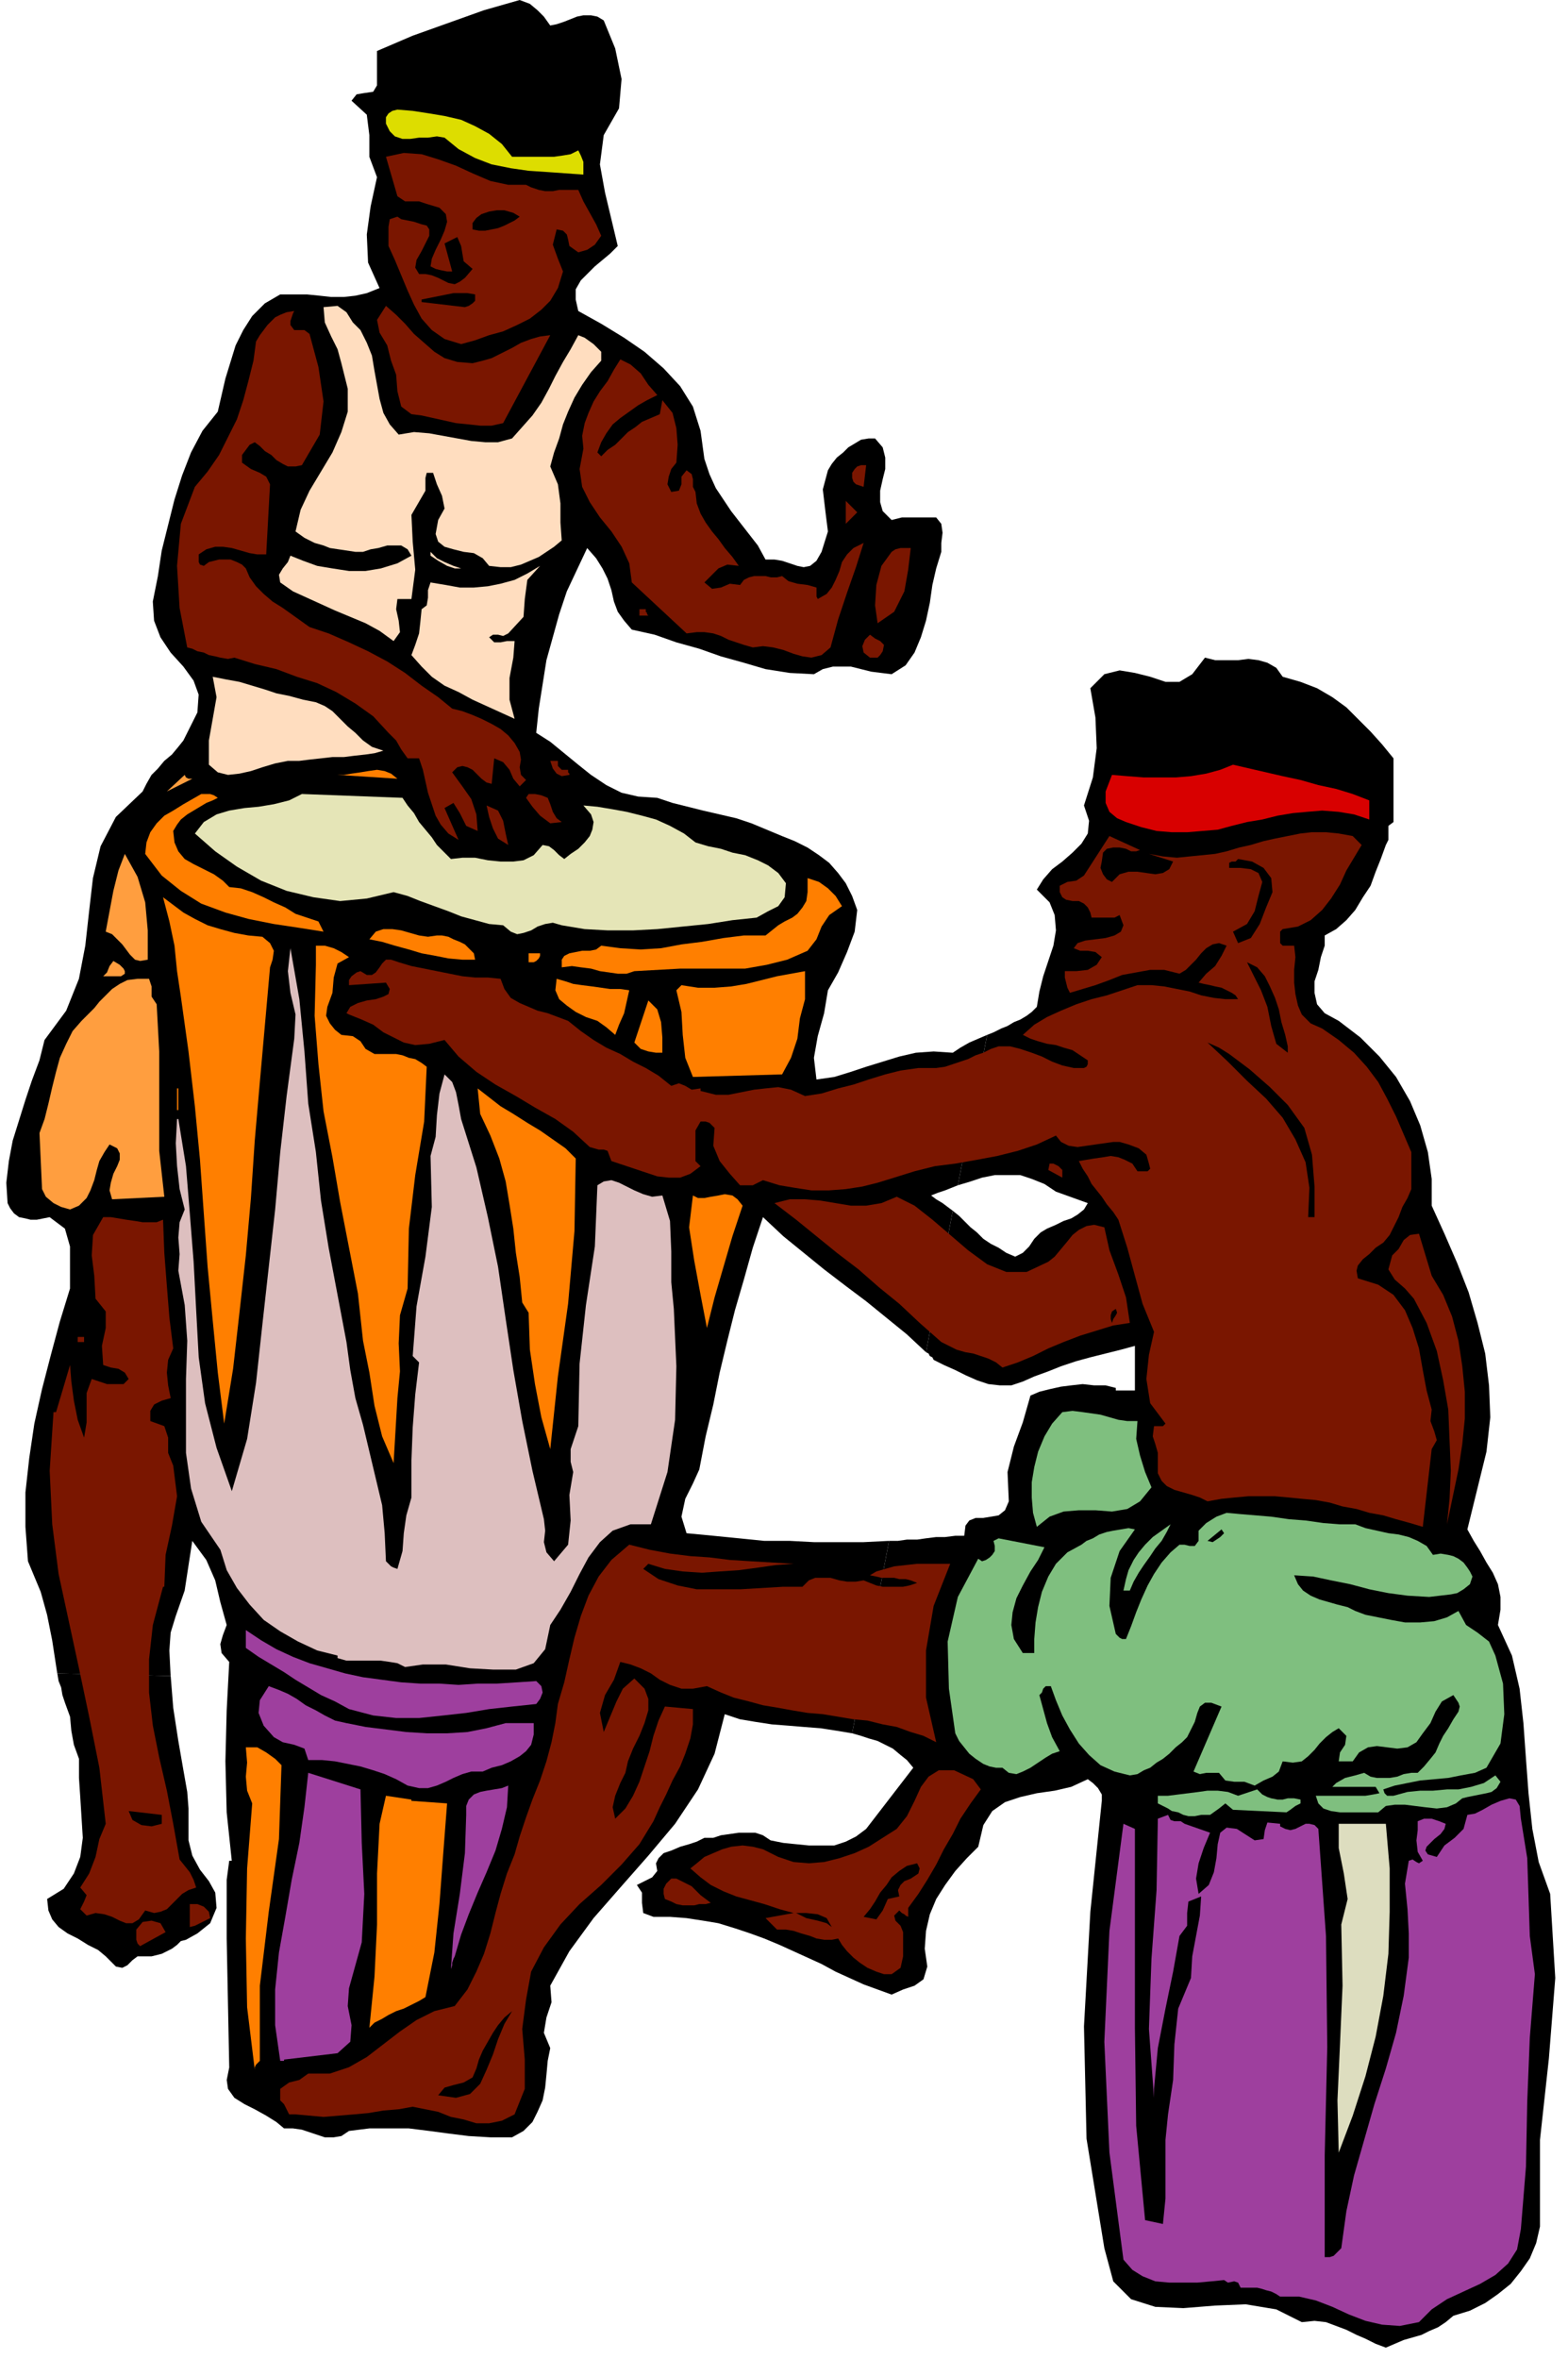 <svg xmlns="http://www.w3.org/2000/svg" width="1.231in" height="1.851in" fill-rule="evenodd" stroke-linecap="round" preserveAspectRatio="none" viewBox="0 0 1231 1851"><style>.pen1{stroke:none}.brush2{fill:#000}.brush4{fill:#7a1600}.brush5{fill:#ffddbf}.brush7{fill:#ff7f00}.brush8{fill:#ff9e3f}.brush11{fill:#7fbf7f}.brush12{fill:#9e3f9e}</style><path d="m1217 1486-9-25-5-26-3-28-2-27-2-28-3-27-6-26-11-24 2-12v-10l-2-10-4-9-5-8-5-9-5-8-5-9 15-61 3-27-1-25-3-25-6-24-7-24-9-23-10-23-10-22v-21l-3-21-6-21-8-19-11-19-13-16-15-15-17-13-11-6-6-7-2-9v-9l3-9 2-10 3-9v-8l9-5 8-7 7-8 6-10 6-9 4-11 4-10 4-11 2-4v-11l4-3v-50l-9-11-9-10-10-10-9-9-11-8-12-7-13-5-14-4-5-7-7-4-7-2-8-1-8 1h-18l-8-2-10 13-10 6h-11l-12-4-12-3-12-2-12 3-11 11 4 23 1 24-3 23-7 22 4 12-1 10-5 8-7 7-8 7-8 6-7 8-5 8 10 10 4 10 1 12-2 12-4 12-4 12-3 12-2 12-4 4-4 3-5 3-5 2-5 3-5 2-6 3-5 2-23 118 10-3 9-3 10-2h20l9 3 10 4 9 6 25 9-3 5-5 4-5 3-6 2-6 3-7 3-5 3-5 5-4 6-5 5-6 3-7-3-6-4-6-3-6-4-5-5-5-4-4-4-5-5-5-4-21 111 2 1 1 2 2 1 1 2 8 4 9 4 8 4 9 4 9 3 9 1h9l9-3 9-4 11-4 10-4 12-4 11-3 12-3 12-3 11-3v35h-15v-2l-8-2h-9l-9-1-9 1-8 1-9 2-8 2-7 3-6 21-7 19-5 20 1 23-3 7-5 4-6 1-6 1h-6l-5 2-3 4-1 8h-7l-8 1h-7l-8 1-7 1h-8l-7 1h-7l-29 151 7 2 6 2 7 2 6 3 6 3 6 5 5 4 5 6-37 48-8 6-8 4-9 3h-20l-10-1-10-1-10-2-6-4-6-2h-13l-7 1-7 1-6 2h-7l-6 3-6 2-7 2-7 3-6 2-4 4-2 4 1 6-4 5-6 3-4 2-2 1 4 6v8l1 8 8 3h13l13 1 13 2 12 2 13 4 12 4 11 4 12 5 11 5 11 5 11 5 11 6 11 5 11 5 11 4 11 4 9-4 9-3 7-5 3-10-2-14 1-14 3-13 5-12 7-11 8-11 9-10 9-9 4-17 7-11 10-7 12-4 13-3 14-2 13-3 13-6 4 3 4 4 3 5v5l-9 87-5 90 2 88 14 86 7 26 14 14 19 6 22 1 25-2 24-1 24 4 20 10 10-1 9 1 8 3 8 3 8 4 7 3 8 4 8 3 7-3 7-3 7-2 7-2 6-3 7-3 6-4 6-5 13-4 12-6 10-7 10-8 8-10 7-10 5-12 3-13v-68l7-64 5-63-4-66zM83 1535l-6-5-8-4-8-5-8-4-7-5-5-6-3-7-1-9 13-8 8-12 5-13 2-15-1-16-1-16-1-15v-15l-4-11-2-11-1-11-4-11-2-6-1-6-2-5-1-6 89 2 2 25 4 26 4 23 3 17 1 13v25l3 12 6 11 7 9 5 9 1 12-5 12-10 8-9 5-4 1-3 3-4 3-4 2-4 2-4 1-4 1h-11l-4 3-4 4-4 2-5-1-4-4-3-3-1-1z" class="pen1 brush2"/><path d="m180 1622-2 10 1 7 5 7 8 5 8 4 9 5 8 5 6 5h7l7 1 6 2 6 2 6 2h7l6-1 6-4 16-2h31l16 2 15 2 16 2 17 1h17l9-5 7-7 4-8 4-9 2-10 1-10 1-11 2-10-5-12 2-12 4-12-1-13 15-27 19-26 21-24 22-25 21-25 18-27 13-28 8-31 12 4 12 2 13 2 13 1 12 1 13 1 13 2 12 2 29-151-20 1h-39l-19-1h-20l-20-2-20-2-21-2-4-13 3-14 6-12 5-11 5-26 6-25 5-25 6-25 6-24 7-24 7-25 8-24 16 15 16 13 16 13 17 13 16 12 16 13 16 13 15 14 21-111-4-3-4-3-5-3-4-3 5-2 6-2 5-2 5-2 23-118-7 3-7 3-7 4-6 4-15-1-14 1-13 3-13 4-13 4-12 4-13 4-14 2-2-17 3-17 5-18 3-18 8-14 7-16 6-16 2-17-4-11-5-10-6-8-7-8-8-6-9-6-10-5-10-4-12-5-12-5-12-4-13-3-13-3-12-3-12-3-12-4-15-1-13-3-12-6-12-8-10-8-11-9-11-9-11-7 2-19 3-19 3-19 5-18 5-18 6-18 8-17 8-17 7 8 5 8 4 8 3 9 2 9 3 8 5 7 6 7 18 4 17 6 18 5 17 6 18 5 17 5 19 3 19 1 7-4 8-2h14l8 2 8 2 8 1 8 1 11-7 7-10 5-12 4-13 3-14 2-14 3-13 4-13v-7l1-8-1-7-4-5h-27l-4 1-4 1-7-7-2-7v-9l2-9 2-8v-9l-2-8-6-7h-5l-6 1-5 3-5 3-4 4-5 4-4 5-3 5-4 15 2 17 2 16-5 16-4 7-5 4-5 1-5-1-6-2-6-2-6-1h-7l-6-11-7-9-7-9-7-9-6-9-6-9-5-11-4-12-3-22-6-19-10-16-13-14-15-13-16-11-18-11-18-10-2-9v-8l4-7 5-5 6-6 6-5 6-5 6-6-5-21-5-21-4-22 3-23 12-21 2-23-5-24-9-22-5-3-5-1h-6l-5 1-5 2-5 2-6 2-5 1-5-7-5-5-6-5-8-3-14 4-14 4-14 5-14 5-14 5-14 5-14 6-14 6v27l-3 5-7 1-6 1-4 5 12 11 2 16v17l6 16-5 23-3 22 1 22 9 20-10 4-9 2-9 1h-10l-9-1-10-1h-21l-12 7-10 10-7 11-6 12-4 13-4 13-3 13-3 13-12 15-9 17-7 18-6 19-5 20-5 20-3 20-4 20 1 15 5 13 8 12 10 11 8 11 4 11-1 14-8 16-3 6-4 5-5 6-6 5-5 6-5 5-4 7-3 6-21 20-12 23-6 25-3 26-3 27-5 26-10 25-17 23-4 16-6 16-5 15-5 16-5 16-3 16-2 17 1 16 2 4 3 4 4 3 5 1 4 1h5l5-1 5-1 12 9 4 14v33l-8 26-7 26-7 27-6 27-4 27-3 27v27l2 27 10 24 5 18 4 20 4 26 89 2-1-20 1-14 4-13 7-20 6-39 11 15 7 16 4 17 5 18-3 8-2 7 1 7 6 7-2 38-1 40 1 40 4 38h-2l-2 15v46l2 101z" class="pen1 brush2"/><path d="m427 37 4-3 4-2 5-2 5-1h15l5 2 1 17 5 16 1 15-7 16-5 6-6 3-7 3-8 2h-24l-7-1-9-10-10-9-11-7-12-6-12-4-14-3-14-1h-14l-2-8 2-6 4-5 5-4 6-4 7-4 5-3 5-3 8-4 8-2 9-1 8-1 9-1 8-1 9-2 7-3 4 6 3 6 4 6 6 3z" class="pen1 brush2"/><path d="M402 123h33l7-1 6-1 6-3 2 4 2 5v10l-14-1-14-1-15-1-14-2-15-3-13-5-13-7-11-9-6-1-7 1h-7l-7 1h-6l-6-2-4-4-3-6v-5l2-3 3-2 4-1 12 1 13 2 12 2 13 3 11 5 11 6 10 8 8 10z" class="pen1" style="fill:#dd0"/><path d="m413 145 4 2 6 2 5 1h6l5-1h15l4 9 5 9 5 9 4 9-5 7-6 4-7 2-7-5-1-5-1-4-3-3-5-1-3 12 4 11 4 10-4 13-6 10-7 7-9 7-10 5-11 5-11 3-11 4-11 3-13-4-10-7-8-9-6-11-5-11-5-12-5-12-5-11v-15l1-6 6-2 3 2 5 1 5 1 6 2 4 1 2 3v5l-3 6-3 6-4 7-1 6 3 5h5l5 1 5 2 4 2 4 2 5 1 4-2 4-3 6-7-7-6-2-12-3-7-10 5 6 22h-4l-5-1-4-1-4-2 1-6 3-7 4-8 3-7 2-7-1-6-5-5-10-3-6-2h-11l-6-4-9-31 14-3 14 1 13 4 14 5 13 6 14 6 14 3h14z" class="pen1 brush4"/><path d="m408 170-4 3-4 2-4 2-5 2-5 1-5 1h-5l-5-1v-5l3-4 4-3 6-2 6-1h6l7 2 5 3zm-35 61v5l-2 2-3 2-3 1-34-4v-2l5-1 5-1 5-1 5-1 5-1h11l6 1z" class="pen1 brush2"/><path d="m371 285 8-2 7-2 8-4 8-4 7-4 8-3 7-2 8-1-37 69-9 2h-9l-9-1-10-1-9-2-9-2-9-2-8-1-8-6-3-12-1-13-4-11-3-12-6-10-2-10 7-11 8 7 7 7 7 8 8 7 8 7 8 5 10 3 12 1z" class="pen1 brush4"/><path d="m283 259 5 10 4 10 2 12 2 11 2 11 3 11 5 9 7 8 12-2 12 1 11 2 11 2 11 2 11 1h10l11-3 8-9 8-9 7-10 6-11 5-10 6-11 6-10 6-11 5 2 7 5 6 6v7l-8 9-7 10-6 10-5 11-4 10-3 11-4 11-3 11 6 14 2 15v15l1 14-6 5-6 4-6 4-7 3-7 3-8 2h-8l-9-1-5-6-7-4-8-1-8-2-7-2-5-4-2-6 2-11 5-9-2-10-4-9-3-9h-5l-1 4v10l-11 19 1 21 2 22-3 23h-11l-1 8 2 9 1 9-5 7-11-8-11-6-12-5-12-5-11-5-11-5-11-5-10-7-1-6 3-5 4-5 2-5 10 4 11 4 12 2 13 2h13l12-2 13-4 11-6-3-5-5-3h-11l-7 2-6 1-6 2h-6l-20-3-5-2-7-2-8-4-7-5 4-17 7-15 9-15 9-15 7-16 5-16v-18l-5-20-3-11-5-10-5-11-1-12 11-1 7 5 5 8 6 6z" class="pen1 brush5"/><path d="m228 255 3 4h8l4 3 7 26 4 27-3 26-14 24-5 1h-6l-4-2-5-3-4-4-5-3-4-4-4-3-4 2-3 4-3 4v6l7 5 7 3 5 3 3 6-3 55h-7l-6-1-7-2-7-2-7-1h-6l-7 2-6 4v6l1 2 3 1 4-3 4-1 4-1h9l5 2 4 2 3 3 3 7 5 7 6 6 7 6 8 5 7 5 7 5 7 5 15 5 16 7 15 7 15 8 14 9 13 10 13 9 11 9 8 2 8 3 7 3 8 4 7 4 6 5 5 6 4 7 1 6-1 6 1 6 4 4-5 5-5-6-3-7-5-6-7-3-2 20-4-1-4-3-3-3-4-4-4-2-4-1-4 1-4 4 8 11 7 10 4 12 1 13-9-4-5-10-5-8-7 4 11 25-8-5-6-7-4-7-3-9-3-9-2-9-2-9-3-9h-9l-5-7-4-7-6-6-12-13-14-10-15-9-15-7-16-5-16-6-17-4-16-5-5 1-6-1-4-1-5-1-4-2-5-1-4-2-4-1-6-31-2-33 3-33 11-29 10-12 9-13 7-14 7-14 5-15 4-15 4-16 2-15 3-5 3-4 3-4 3-3 3-3 4-2 5-2 6-1-1 2-1 3-1 3v3zm288 55-8 4-7 4-7 5-7 5-6 5-5 7-4 7-3 8 3 3 5-5 6-4 5-5 5-5 6-4 5-4 7-3 7-3 2-11 8 10 3 12 1 13-1 14-4 5-2 6-1 6 3 6 6-1 2-5v-6l4-5 4 3 1 4v6l2 4 1 9 3 8 4 7 5 7 5 6 5 7 6 7 5 7-9-1-7 3-6 6-5 5 6 5 7-1 7-3 8 1 3-4 4-2 4-1h9l4 1h5l4-1 5 4 7 2 8 1 7 2v7l1 2 7-4 4-5 3-6 3-7 2-7 4-6 5-5 8-4-6 19-7 20-7 21-6 22-7 6-8 2-7-1-7-2-8-3-8-2-8-1-8 1-7-2-6-2-6-2-6-3-6-2-7-1h-6l-8 1-43-40-2-15-6-13-8-12-9-11-8-12-6-12-2-14 3-16-1-10 2-10 3-8 4-9 5-8 6-8 5-9 5-8 8 4 8 7 6 9 7 8zm162 72-3-1-3-1-2-2-1-3v-4l2-3 2-2 3-1h4l-2 17zm-14 29v-18l9 9-9 9zm51 19-2 17-3 17-8 16-13 9-2-14 1-16 4-15 8-11 3-2 4-1h8z" class="pen1 brush4"/><path d="M362 446h-5l-6-2-7-4-6-4v-3l5 5 6 3 7 3 6 2zm37 51-4 2-4-1h-4l-3 2 4 4h5l5-1h6l-1 13-3 16v17l4 15-11-5-11-5-11-5-11-6-11-5-10-7-8-8-8-9 3-8 3-9 1-9 1-10 4-3 1-6v-6l2-6 12 2 11 2h11l11-1 10-2 11-3 10-5 10-6-10 11-2 15-1 14-12 13z" class="pen1 brush5"/><path d="M507 478v2l1 1v1l1 1h-7v-5h5zm186 33-2 3-2 2h-6l-5-4-1-5 2-5 4-4 4 3 4 2 3 3-1 5z" class="pen1 brush4"/><path d="m1010 547 3 7 4 4 6 3 6 2 7 1 7 1 6 2 6 3 7 11 8 8 6 9 1 13-11-3-12-3-11-2-12-2-11-3-11-3-10-4-9-5h-14l-14 1-13 2-14 1-13 2-13 1h-14l-13-1-8-9-1-12 1-14 2-13 8-2 7-1 6 2 7 2 6 2 6 2 7 1 7-1 6-6 6-6 6-5 6-3h8l8 1 7 2 7 3 7 3 6 3 7 3 6 3z" class="pen1 brush2"/><path d="m248 551 7 3 6 4 6 6 6 6 6 5 6 6 7 5 9 3-7 2-7 1-9 1-8 1h-9l-9 1-9 1-8 1h-9l-10 2-10 3-9 3-9 2-9 1-8-2-7-6v-19l3-17 3-17-3-16 10 2 11 2 10 3 10 3 9 3 10 2 11 3 10 2z" class="pen1 brush5"/><path d="M438 597v4l1 1 2 2h5v2l1 1v1l-6 1-4-2-3-4-2-6h6z" class="pen1 brush4"/><path d="M1075 628v15l-12-4-12-2-13-1-12 1-11 1-12 2-12 3-12 2-12 3-11 3-12 1-12 1h-12l-12-1-12-3-12-4-7-3-6-5-3-7v-9l5-13 12 1 13 1h25l12-1 12-2 11-3 10-4 13 3 13 3 13 3 14 3 14 4 14 3 13 4 13 5z" class="pen1" style="fill:#d80000"/><path d="m312 611-47-3h5l6-1 7-1 6-1 7-1 6 1 5 2 5 4z" class="pen1 brush7"/><path d="m151 611-20 10 14-13 1 2 2 1h3z" class="pen1 brush8"/><path d="m441 645-9 1-8-6-6-7-5-7 2-3h5l5 1 5 2 2 5 2 6 3 5 4 3z" class="pen1 brush4"/><path d="m171 626-4 2-5 2-5 3-5 3-5 3-5 4-3 4-3 5 1 9 3 7 5 6 7 4 8 4 8 4 7 5 5 5 9 1 9 3 9 4 8 4 9 4 8 5 9 3 9 3 4 8-19-3-20-3-20-4-18-5-19-7-16-10-15-12-13-17 1-9 3-8 5-7 6-6 7-4 8-5 7-4 7-4h7l3 1 3 2z" class="pen1 brush7"/><path d="m316 626 4 6 5 6 4 7 5 6 5 6 4 6 6 6 5 5 9-1h10l10 2 10 1h10l8-1 8-4 7-8 5 1 4 3 4 4 4 3 5-4 6-4 5-5 4-5 2-5 1-6-2-6-6-7 11 1 12 2 11 2 12 3 11 3 11 5 11 6 9 7 10 3 10 2 9 3 10 2 10 4 8 4 8 6 6 8-1 11-5 7-8 4-9 5-19 2-19 3-20 2-20 2-19 1h-20l-18-1-18-3-7-2-6 1-6 2-5 3-6 2-5 1-5-2-6-5-11-1-11-3-11-3-10-4-11-4-11-4-10-4-11-3-21 5-21 2-21-3-21-5-20-8-19-11-17-12-16-14 7-9 10-6 10-3 12-2 11-1 12-2 12-3 10-5 79 3z" class="pen1" style="fill:#e5e5b7"/><path d="m399 663-8-5-4-8-3-9-2-9 9 4 4 8 2 10 2 9zm670 0-6 10-6 10-5 11-7 11-7 9-9 8-10 5-12 2-2 2v9l2 2h9l1 9-1 10v10l1 9 2 9 3 7 7 7 9 4 13 9 12 10 10 11 9 12 7 13 7 14 6 14 6 14v29l-3 7-4 7-3 8-4 8-3 6-5 6-6 4-5 5-5 4-4 5-1 4 1 6 16 5 12 8 9 12 6 14 5 16 3 17 3 16 4 15-1 9 3 8 2 7-4 7-7 61-10-3-11-3-10-3-11-2-10-3-11-2-10-3-11-2-11-1-10-1-11-1h-21l-11 1-10 1-11 2-6-3-6-2-7-2-7-2-6-3-4-4-3-6v-16l-2-7-2-6 1-8h7l2-2-12-16-3-19 2-19 4-18-9-22-6-22-6-22-7-22-4-6-5-6-4-6-4-5-4-5-3-6-4-6-3-6 6-1 6-1 7-1 6-1 6 1 5 2 6 3 4 6h8l2-2-1-4-2-7-6-5-8-3-7-2h-5l-7 1-7 1-7 1-7 1-7-1-6-3-4-5-15 7-15 5-16 4-16 3-17 3-16 2-16 4-16 5-13 4-12 3-13 2-13 1h-14l-13-2-12-2-13-4-4 2-4 2h-10l-8-9-8-10-5-12 1-14-2-2-2-2-3-1h-4l-4 7v24l4 4-8 6-8 3h-9l-9-1-9-3-9-3-9-3-9-3-3-8-3-1h-4l-7-2-13-12-14-10-16-9-15-9-16-9-15-10-14-12-11-13-12 3-11 1-9-2-8-4-8-4-8-6-9-4-10-4-2-1 3-5 6-3 7-2 7-1 6-2 4-2 1-4-3-5-29 2v-4l2-3 4-3 3-1 5 3h4l3-2 3-4 2-3 3-3h4l6 2 10 3 10 2 10 2 10 2 10 2 10 1h10l10 1 3 8 5 7 7 4 7 3 7 3 8 2 8 3 8 3 10 8 10 7 10 6 11 5 10 6 10 5 10 6 10 8 6-2 5 2 5 3 7-1v2l12 3h10l10-2 10-2 9-1 10-1 10 2 11 5 13-2 13-4 12-3 12-4 13-4 12-3 14-2h14l7-1 6-2 6-2 6-2 6-3 6-2 6-3 6-2h9l8 2 9 3 8 3 8 4 8 3 9 2h8l2-1 1-2v-3l-6-4-6-4-7-2-6-2-7-1-7-2-6-2-6-3 9-8 10-6 11-5 12-5 12-4 12-3 12-4 12-4h11l10 1 10 2 10 2 9 3 10 2 9 1h10l-2-3-3-2-4-2-4-2-5-1-4-1-5-1-4-1 6-7 7-6 5-8 4-8-6-2-5 1-5 3-4 4-4 5-4 4-4 4-5 3-12-3h-11l-11 2-11 2-10 4-11 4-10 3-10 3-2-4-1-4-1-4v-5h9l9-1 7-4 4-6-5-4-6-1h-6l-5-2 3-4 6-2 8-1 8-1 7-2 5-3 2-5-3-8-4 2h-18l-1-4-2-4-3-3-4-2h-5l-5-1-3-2-2-4v-5l6-3 7-1 6-4 20-31 24 11-3 1h-4l-4-2-5-1h-5l-5 1-3 3-1 7-1 5 2 5 3 4 4 2 6-6 7-2h7l7 1 7 1 6-1 5-3 3-6-19-6 11 2 11 1 10-1 10-1 10-1 9-2 10-3 9-2 10-3 9-2 10-2 10-2 9-1h11l10 1 11 2 7 7z" class="pen1 brush4"/><path d="m116 753-6 1-4-1-4-4-3-4-3-4-4-4-4-4-5-2 3-16 3-16 4-16 5-13 10 18 6 20 2 22v23z" class="pen1 brush8"/><path d="m999 700-5 12-5 13-7 11-10 4-4-9 11-6 6-10 3-12 3-11-3-7-6-3-8-1h-9v-4l2-1h3l2-2 11 2 9 5 6 8 1 11z" class="pen1 brush2"/><path d="m661 711-10 7-6 9-4 10-7 9-16 7-16 4-17 3h-51l-18 1-18 1-6 2h-7l-7-1-7-1-7-2-8-1-7-1-8 1v-6l2-3 4-2 5-1 5-1h6l5-1 4-3 15 2 16 1 16-1 16-3 16-2 17-3 16-2h17l5-4 5-4 5-3 6-3 4-3 4-5 3-5 1-7v-11l9 3 7 5 6 6 5 8zm-455 24 6 5 3 6-1 7-2 6-4 45-4 45-4 46-3 45-4 45-5 45-5 44-7 43-5-40-4-41-4-42-3-42-3-42-4-42-5-43-6-43-3-20-2-20-4-19-5-19 8 6 8 6 9 5 10 5 10 3 11 3 11 2 11 1zm167 18h-10l-11-1-10-2-11-2-10-3-11-3-10-3-10-2 5-6 6-2h7l7 1 7 2 7 2 7 1 7-1h4l5 1 4 2 5 2 4 2 4 4 3 3 1 5zm-99-2-9 5-3 11-1 12-4 11-1 7 3 6 4 5 5 4 9 1 6 4 4 6 7 4h17l5 1 5 2 5 1 5 3 4 3-2 43-7 42-5 42-1 47-6 21-1 22 1 22-2 21-3 51-9-21-6-24-4-26-5-25-4-37-7-36-7-36-6-35-7-36-4-37-3-38 1-40v-15h7l7 2 6 3 6 4z" class="pen1 brush7"/><path d="m248 904 4 38 6 37 7 37 7 37 3 22 4 22 6 21 5 21 5 21 5 21 2 22 1 22 2 2 2 2 2 1 3 1 4-14 1-14 2-14 4-14v-29l1-26 2-26 3-25-5-5 3-39 7-39 5-39-1-40 4-15 1-17 2-17 4-15 6 6 3 8 2 10 2 11 12 38 9 39 8 39 6 41 6 40 7 40 8 39 9 38 1 9-1 9 2 8 6 7 11-13 2-19-1-20 3-18-2-8v-10l3-9 3-9 1-49 5-46 7-46 2-48 5-3 6-1 6 2 6 3 6 3 7 3 7 2 8-1 6 20 1 24v24l2 21 2 45-1 42-6 41-13 41h-16l-14 5-10 9-9 12-7 13-7 14-8 14-8 12-4 19-9 11-14 5h-18l-18-1-19-3h-18l-14 2-6-3-6-1-7-1h-27l-7-2v-2l-16-4-15-7-14-8-13-9-11-12-10-13-8-14-5-16-15-22-8-26-4-28v-58l1-30-2-28-5-27 1-13-1-13 1-12 4-10-4-16-2-18-1-18 1-19h1l6 37 3 37 3 38 2 38 2 37 5 36 9 35 12 34 12-41 7-44 5-46 5-45 5-45 4-45 5-44 6-45 1-19-4-17-2-17 2-18 7 40 4 41 3 41 6 38z" class="pen1" style="fill:#ddbfbf"/><path d="M424 748v2l-1 2-2 2-2 1h-4v-7h9z" class="pen1 brush7"/><path d="m98 764-3 2H81l3-3 2-5 3-4 5 3 2 2 1 1 1 2v2z" class="pen1 brush8"/><path d="M1011 821v5l-9-7-4-14-3-15-5-13-11-22 8 4 6 7 4 8 4 9 3 9 2 10 3 10 2 9z" class="pen1 brush2"/><path d="m632 784-4 15-2 16-5 15-7 13-70 2-6-15-2-18-1-18-4-17 4-4 13 2h13l13-1 12-2 12-3 12-3 11-2 11-2v22z" class="pen1 brush7"/><path d="m123 788 2 37v78l4 36-41 2-2-7 1-6 2-7 3-6 2-5v-5l-2-4-6-3-4 6-4 7-2 7-2 8-3 8-3 6-6 6-7 3-7-2-6-3-6-5-3-6-2-44 4-11 3-12 3-13 3-12 3-11 5-11 5-10 7-8 5-5 5-5 4-5 5-5 5-5 6-4 6-3 8-1h9l2 6v8l4 6z" class="pen1 brush8"/><path d="m494 777-2 9-2 9-4 9-3 8-7-6-7-5-9-3-8-4-7-5-6-5-3-7 1-9 7 2 6 2 7 1 8 1 7 1 7 1h8l7 1zm26 49h-5l-6-1-6-2-5-5 11-33 7 7 3 10 1 12v12z" class="pen1 brush7"/><path d="m1011 867 13 18 6 21 2 25v24h-5l1-23-3-20-8-18-10-17-13-15-15-14-15-15-16-15 9 4 8 5 8 6 8 6 8 7 8 7 7 7 7 7z" class="pen1 brush2"/><path d="M139 854h1v17h-1v-17zm313 55-1 57-5 57-8 57-6 57-7-25-5-26-4-27-1-29-5-8-2-20-3-19-2-19-3-19-3-18-5-18-7-18-8-17-2-20 9 7 9 7 10 6 11 7 10 6 10 7 10 7 8 8z" class="pen1 brush7"/><path d="M834 918v6l-11-6 1-5h3l4 2 3 3z" class="pen1 brush4"/><path d="m583 946-8 24-7 24-7 24-6 24-5-26-5-27-4-26 3-25 4 2h5l5-1 6-1 5-1 6 1 4 3 4 5z" class="pen1 brush7"/><path d="m823 990 5-4 5-6 5-6 4-5 5-4 6-3 6-1 8 2 4 18 7 19 6 18 3 20-13 2-13 4-13 4-13 5-12 5-12 6-12 5-12 4-5-4-6-3-6-2-6-2-6-1-7-2-6-3-6-3-17-15-16-15-16-13-16-14-17-13-16-13-16-13-17-13 12-3h12l12 1 12 2 12 2h12l12-2 12-5 14 7 14 11 14 12 14 12 15 11 15 6h16l17-8zm-695-33 1 26 2 26 2 25 3 24-4 9-1 10 1 10 2 10-7 2-6 3-3 5v8l11 4 3 9v12l4 10 3 24-4 23-5 23-1 25h-1l-8 30-3 27v26l3 26 5 25 6 26 5 26 5 28 4 5 4 5 3 6 2 6-6 2-5 3-4 4-4 4-4 4-5 2-5 1-7-2-5 7-5 3h-5l-5-2-6-3-6-2-7-1-7 2-5-5 3-6 2-5-5-6 7-11 5-13 3-14 5-12-5-44-8-40-8-38-8-37-8-37-5-39-2-42 3-46h2l11-37 1 13 2 15 3 15 5 14 2-12v-23l4-11 6 2 6 2h13l4-4-3-5-5-3-6-1-6-2-1-15 3-14v-13l-8-10-1-18-2-16 1-16 8-14h6l6 1 6 1 7 1 6 1h11l5-2zm996 44 9 15 7 17 5 19 3 20 2 20v21l-2 20-3 20-9 43 2-20 1-22-1-24-1-24-4-23-5-23-8-22-10-19-7-8-8-7-5-8 3-11 5-5 4-7 5-4 7-1 10 33z" class="pen1 brush4"/><path d="m873 1038-1-3v-3l1-3 3-2 1 3-1 2-2 3-1 3z" class="pen1 brush2"/><path d="M66 1053h-5v-4h5v4z" class="pen1 brush4"/><path d="m893 1115-1 14 3 13 4 13 5 12-9 11-10 6-12 2-13-1h-13l-12 1-11 4-10 8-3-11-1-12v-12l2-12 3-12 5-12 6-10 8-9 8-1 8 1 7 1 7 1 7 2 7 2 7 1h8zm171 81 8 3 9 2 9 2 8 1 8 2 7 3 7 4 5 7 6-1 6 1 4 1 4 2 4 3 3 4 2 3 2 4-2 6-5 4-5 3-5 1-17 2-17-1-15-2-15-3-15-4-15-3-14-3-15-1 3 7 4 5 6 4 7 3 7 2 7 2 8 2 6 3 8 3 10 2 10 2 11 2h12l11-1 10-3 9-5 6 11 9 6 9 7 5 11 6 22 1 24-3 23-11 19-9 4-11 2-10 2-11 1-11 1-10 2-10 2-9 3 1 3 2 2h5l11-3 10-1h10l11-1h9l10-2 10-3 9-6 4 5-3 5-4 3-4 1-5 1-5 1-5 1-4 1-5 4-7 3-8 1-9-1-8-1-8-1h-8l-7 1-6 5h-30l-7-1-6-2-4-4-2-6h39l6-1 5-1-3-5h-34l3-3 7-4 8-2 7-2 5 3 5 1h10l6-1 5-2 6-1h5l5-5 5-6 4-5 3-7 3-6 4-6 4-7 4-6 1-4-1-3-2-3-2-3-9 5-5 8-4 9-6 8-5 7-7 4-8 1-8-1-8-1-7 1-7 4-5 7h-11l1-7 4-6 1-7-6-6-5 3-5 4-5 5-4 5-5 5-5 4-7 1-8-1-3 8-5 4-7 3-7 4-8-3h-8l-7-1-5-6h-10l-5 1-5-2 22-51-8-3h-5l-4 3-2 5-2 7-3 6-3 6-4 4-5 4-5 5-5 4-5 3-5 4-5 2-5 3-6 1-12-3-11-5-9-8-8-9-7-11-6-11-5-12-4-11h-4l-2 2-1 3-2 2 3 11 3 11 4 11 6 11-6 2-5 3-6 4-6 4-6 3-5 2-6-1-5-4h-5l-5-1-5-2-6-4-5-4-4-5-4-5-3-6-5-35-1-37 8-35 16-30 3 2 3-1 3-2 2-2 2-3v-4l-1-4 4-2 36 7-5 10-6 9-6 11-5 10-3 11-1 10 2 11 7 11h9v-11l1-13 2-12 3-12 5-12 6-10 9-9 11-6 4-3 5-2 5-3 6-2 5-1 6-1 6-1 5 1-12 17-7 21-1 22 5 22 2 2 1 1 2 1h3l4-10 4-11 4-10 5-11 5-9 6-9 7-8 7-6h4l4 1h4l3-4v-8l6-6 8-5 8-3 11 1 12 1 12 1 14 2 13 1 14 2 13 1h12z" class="pen1 brush11"/><path d="m919 1196-3 6-4 7-5 6-4 6-5 7-4 6-4 7-3 7h-5l2-9 2-7 4-8 4-6 5-6 6-6 7-5 7-5z" class="pen1 brush11"/><path d="m961 1203-3 3-3 2-3 2-4-1 11-9 2 3z" class="pen1 brush2"/><path d="m623 1227-14 1-14 2-15 2-15 1-14 1-15-1-14-2-13-4-4 4 12 8 15 5 15 3h34l17-1 17-1h15l5-5 5-2h12l7 2 6 1h7l6-1 5 2 5 2 5 1h16l5-1 6-2-5-2-4-1h-5l-4-1h-10l-4-1-5-1 5-3 7-2 7-2 9-1 9-1h26l-13 33-6 35v37l8 35-10-5-10-3-11-4-11-2-12-3-11-1-12-2-12-2-12-1-12-2-11-2-12-2-11-3-12-3-10-4-11-5-11 2h-9l-9-3-8-4-7-5-8-4-8-3-8-2-5 14-7 12-4 14 3 15 5-12 5-12 5-10 9-8 8 8 3 8v9l-3 10-4 10-5 10-4 10-2 9-4 8-4 10-2 9 2 9 8-8 6-10 5-11 4-12 4-12 3-12 4-12 5-11 22 2v12l-2 11-4 12-4 10-6 11-5 11-5 10-5 11-11 18-14 16-16 16-17 15-15 16-13 18-10 19-4 22-3 23 2 24v23l-8 20-10 5-10 2h-10l-10-3-10-2-10-4-10-2-10-2-11 2-12 1-12 2-11 1-12 1-12 1-11-1-11-1h-5l-2-4-2-4-3-3v-9l7-5 8-2 7-5h17l15-5 14-8 13-10 13-10 13-9 14-7 16-4 10-13 7-14 6-14 5-16 4-16 4-15 5-16 6-15 4-14 5-15 5-14 6-15 5-15 4-15 3-15 2-15 5-17 4-18 4-17 5-17 6-16 8-15 10-13 14-12 16 4 16 3 16 2 15 1 16 2 16 1 17 1 17 1z" class="pen1 brush4"/><path d="m421 1319 4 4 1 5-2 5-3 4-19 2-18 2-18 3-18 2-19 2h-18l-18-2-19-5-11-6-11-5-10-6-10-6-9-6-10-6-10-6-10-7v-14l12 8 12 7 13 6 13 5 14 4 14 4 14 3 15 2 15 2 15 1h15l15 1 15-1h15l16-1 15-1z" class="pen1 brush12"/><path d="m272 1352 15 3 16 2 16 2 16 1h16l16-1 15-3 15-4h22v9l-2 8-4 5-5 4-7 4-7 3-8 2-7 3h-9l-7 2-7 3-6 3-7 3-7 2h-7l-9-2-9-5-9-4-9-3-10-3-10-2-10-2-10-1h-11l-3-9-8-3-9-2-7-4-8-9-4-10 1-10 7-11 8 3 7 3 7 4 7 5 8 4 7 4 8 4 9 2z" class="pen1 brush12"/><path d="m221 1385-2 58-8 57-7 58v59l-2 2-1 1-1 2v2l-6-49-1-54 1-55 4-51-4-10-1-11 1-11-1-12h9l7 4 7 5 5 5z" class="pen1 brush7"/><path d="m770 1404-8 11-8 12-6 12-7 12-6 12-7 12-7 11-8 11v7l-2-1-1-1-2-1-2-2-4 4 1 4 4 4 2 5v19l-2 9-7 5h-6l-6-2-7-3-6-4-5-4-5-5-4-5-3-5-5 1h-6l-6-1-5-2-7-2-6-2-6-1h-7l-9-9 22-4-11-3-12-4-11-3-11-3-10-4-10-5-8-6-8-7 5-4 6-5 7-3 7-3 7-2 9-1 8 1 8 2 12 6 12 4 12 1 12-1 12-3 12-4 11-5 11-7 11-7 8-10 6-12 5-11 6-8 8-5h12l15 7 6 8z" class="pen1 brush4"/><path d="m283 1404 1 42 2 40-2 38-10 36-1 14 3 15-1 13-10 9-42 5v1h-3l-4-28v-28l3-29 5-28 5-29 6-29 4-28 3-27 41 13zm74 131-1 2-1 3v2l-1 3 2-28 5-31 4-32 1-30v-7l2-5 4-4 5-2 5-1 6-1 6-1 5-2-1 17-4 17-5 17-7 17-7 16-7 17-6 16-5 17z" class="pen1 brush12"/><path d="m987 1404 4 4 4 2 3 1 5 1h4l4-1h5l5 1v3l-4 2-4 3-3 2-42-2-6-5-5 4-7 5h-7l-5 1h-5l-4-1-4-2-5-1-3-2-4-2-4-2v-6h8l8-1 8-1 8-1 7-1h8l8 1 8 3 15-5z" class="pen1 brush11"/><path d="m323 1413 28 2-3 39-3 40-4 38-7 35-5 3-6 3-6 3-6 2-6 3-5 3-6 3-4 4 4-40 2-41v-40l2-39 5-22 20 3v1z" class="pen1 brush7"/><path d="m1194 1427 5 31 1 30 1 31 4 30-4 50-2 50-1 51-4 49-3 16-7 11-10 9-12 7-13 6-13 6-12 8-10 10-15 3-14-1-13-3-13-5-13-6-13-5-13-3h-15l-3-2-4-2-4-1-3-1-4-1h-13l-2-4-3-1-5 1-3-2-10 1-11 1h-22l-11-1-10-4-8-5-7-8-11-84-4-87 4-87 11-84 9 4v156l1 77 7 74 14 3 2-20v-46l2-20 4-27 1-28 3-28 10-24 1-17 3-16 3-16 1-15-10 4-1 9v10l-6 8-5 28-6 29-6 31-3 32v7l-4-54 2-55 4-54 1-56 8-3 2 4 3 1h5l3 2 20 7-5 12-4 12-2 12 2 12 8-7 4-10 2-11 1-11 2-9 5-4 8 1 14 9 7-1 1-7 2-6 10 1v2l4 2 4 1 4-1 4-2 4-2h3l4 1 3 3 6 84 1 87-2 85v80h4l3-1 3-3 3-3 4-29 6-28 8-28 8-28 9-28 8-28 6-29 4-30v-19l-1-19-2-20 3-18 3-1 3 2 2 1 3-2-4-7-1-9 1-8v-7l5-2h6l6 2 5 2-1 4-3 4-5 4-3 3-3 3-1 3 2 3 7 2 6-9 8-6 7-7 3-11 6-1 6-3 7-4 7-3 7-2 5 1 3 5 1 10z" class="pen1 brush12"/><path d="m1088 1431 3 35v34l-1 33-4 33-6 32-8 31-10 31-11 29-1-41 2-44 2-46-1-48 5-20-3-20-4-20v-19h37z" class="pen1" style="fill:#ddddbf"/><path d="m127 1431-8 2-8-1-7-4-3-7 26 3v7zm579 57-9 2-4 9-5 7-10-2 5-6 4-6 4-7 5-6 4-6 6-5 6-4 8-2 2 4-1 4-3 2-3 2-5 2-3 3-2 4 1 5z" class="pen1 brush2"/><path d="m558 1493-4 1h-5l-4 1h-9l-5-1-4-2-5-2-1-4v-4l2-4 4-4h4l4 2 4 2 4 2 4 4 3 3 4 3 4 3z" class="pen1 brush4"/><path d="m653 1512-4-3-7-2-9-2-8-4h8l9 1 7 3 4 7z" class="pen1 brush2"/><path d="m165 1505-4 2-4 2-4 2-4 1v-18h6l5 2 4 4 1 5zm-35 11-20 11-2-2-1-3v-8l5-6 7-1 7 2 4 7z" class="pen1 brush4"/><path d="m344 1644 5-6 7-2 8-2 7-4 3-7 2-7 3-7 4-7 4-7 4-6 5-6 6-5-6 10-5 12-4 12-5 12-5 11-8 8-11 3-14-2z" class="pen1 brush2"/></svg>
